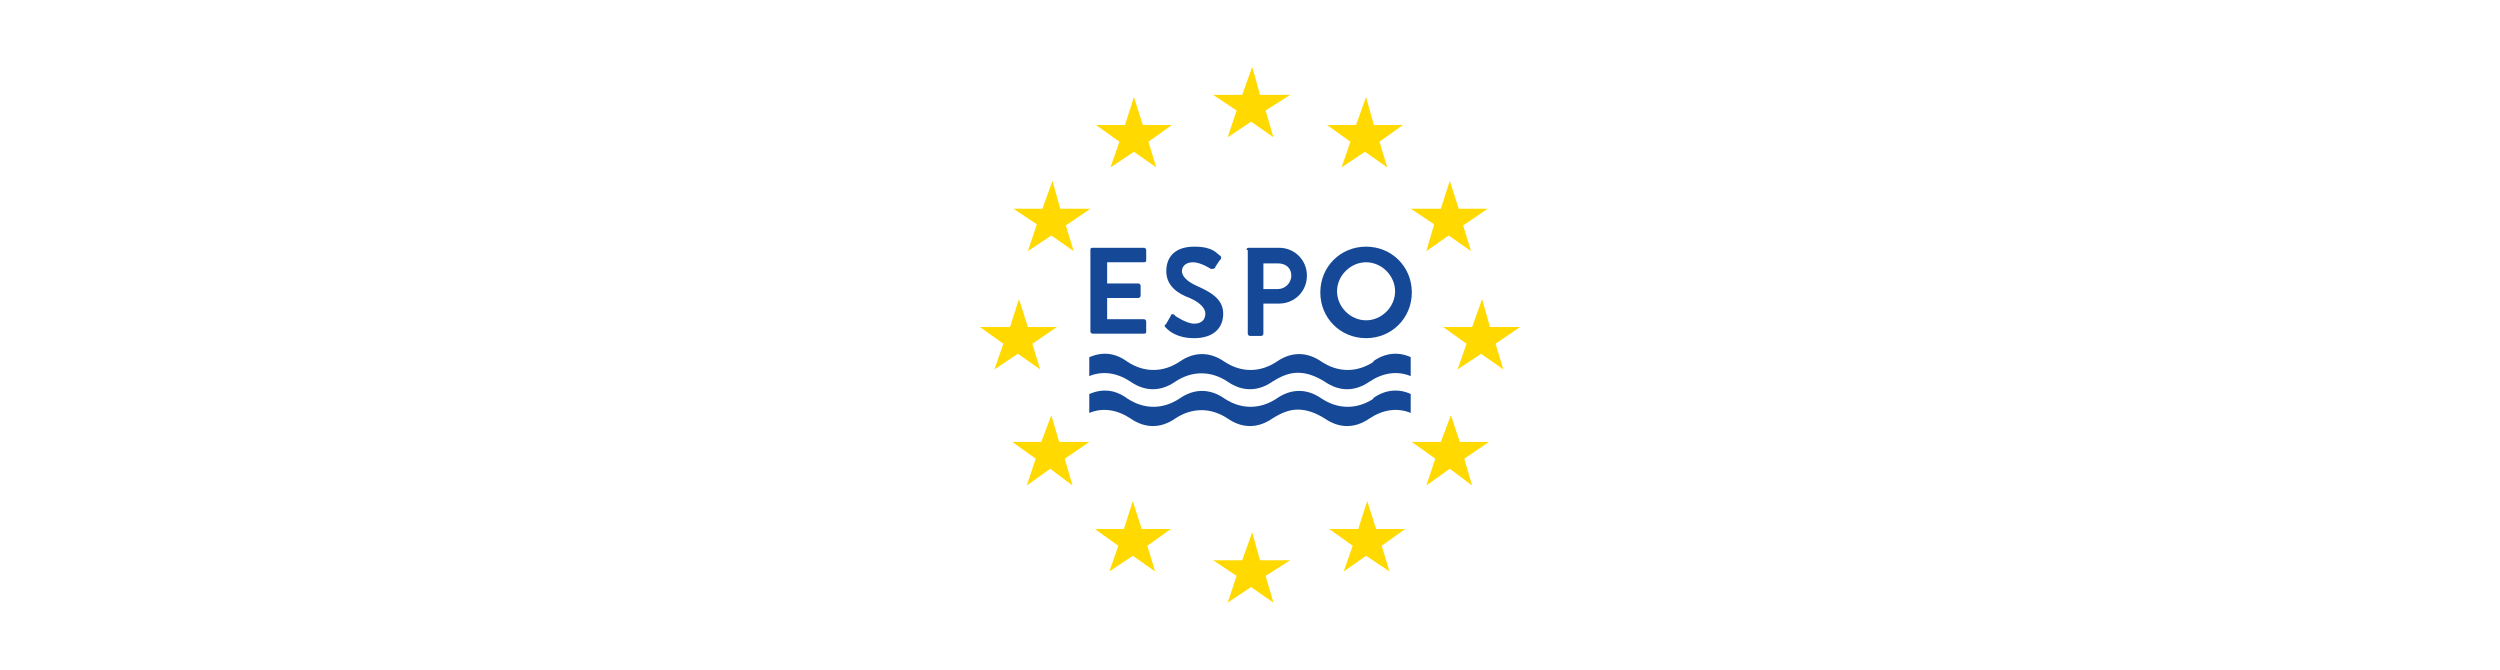 <?xml version="1.0" encoding="UTF-8"?>
<svg id="Grafika" xmlns="http://www.w3.org/2000/svg" width="224" height="60" version="1.1" viewBox="0 0 224 60">
  <!-- Generator: Adobe Illustrator 29.3.1, SVG Export Plug-In . SVG Version: 2.1.0 Build 151)  -->
  <defs>
    <style>
      .st0 {
        fill: #ffd900;
      }

      .st1 {
        fill: #154997;
      }

      .st2 {
        fill: #fff;
      }
    </style>
  </defs>
  <rect class="st2" width="224" height="60"/>
  <g>
    <g>
      <polyline class="st0" points="115.6 8.5 113.4 9.9 114.1 12.3 112.1 10.9 110 12.3 110.8 9.9 108.7 8.5 111.3 8.5 112.2 6 112.9 8.5 115.6 8.5"/>
      <polyline class="st0" points="115.6 50.2 113.4 51.6 114.1 54 112.1 52.6 110 54 110.8 51.6 108.7 50.2 111.3 50.2 112.2 47.7 112.9 50.2 115.6 50.2"/>
      <polyline class="st0" points="94.7 29.3 92.5 30.8 93.2 33.1 91.2 31.7 89.1 33.1 89.9 30.8 87.8 29.3 90.5 29.3 91.3 26.8 92.1 29.3 94.7 29.3"/>
      <polyline class="st0" points="97.7 18.7 95.5 20.2 96.2 22.5 94.2 21.1 92.1 22.5 92.9 20.1 90.8 18.7 93.4 18.7 94.3 16.2 95 18.7 97.7 18.7"/>
      <polyline class="st0" points="105 11.2 102.9 12.7 103.6 15 101.6 13.6 99.5 15 100.3 12.7 98.2 11.2 100.8 11.2 101.6 8.7 102.4 11.2 105 11.2"/>
      <polyline class="st0" points="125.7 11.2 123.6 12.7 124.3 15 122.3 13.6 120.2 15 121 12.7 118.9 11.2 121.5 11.2 122.4 8.7 123.1 11.2 125.7 11.2"/>
      <polyline class="st0" points="133.3 18.7 131.1 20.2 131.8 22.5 129.8 21.1 127.8 22.5 128.5 20.1 126.4 18.7 129.1 18.7 129.9 16.2 130.7 18.7 133.3 18.7"/>
      <polyline class="st0" points="97.6 39.6 95.4 41.1 96.1 43.5 94.1 42 92 43.5 92.8 41.1 90.7 39.6 93.3 39.6 94.2 37.2 94.9 39.6 97.6 39.6"/>
      <polyline class="st0" points="104.9 47.4 102.8 48.9 103.5 51.2 101.5 49.8 99.4 51.2 100.2 48.9 98.1 47.4 100.7 47.4 101.5 44.9 102.3 47.4 104.9 47.4"/>
      <polyline class="st0" points="125.9 47.4 123.8 48.9 124.5 51.2 122.4 49.8 120.4 51.2 121.2 48.9 119.1 47.4 121.7 47.4 122.5 44.9 123.3 47.4 125.9 47.4"/>
      <polyline class="st0" points="133.4 39.6 131.2 41.1 131.9 43.5 129.9 42 127.8 43.5 128.6 41.1 126.5 39.6 129.1 39.6 130 37.2 130.8 39.6 133.4 39.6"/>
      <polyline class="st0" points="136.2 29.3 134 30.8 134.7 33.1 132.7 31.7 130.6 33.1 131.4 30.8 129.3 29.3 131.9 29.3 132.8 26.8 133.5 29.3 136.2 29.3"/>
    </g>
    <g>
      <path class="st1" d="M97.7,22.4c0-.1,0-.2.2-.2h4.6c.1,0,.2.1.2.2v.9c0,.1,0,.2-.2.2h-3.3v1.9h2.8c.1,0,.2.1.2.2v.9c0,.1-.1.2-.2.2h-2.8v1.9h3.3c.1,0,.2.1.2.2v.9c0,.1,0,.2-.2.2h-4.6c-.1,0-.2-.1-.2-.2v-7.5h0Z"/>
      <path class="st1" d="M104.5,29l.4-.7c0-.2.3-.2.4,0,0,0,1,.7,1.7.7s1-.4,1-.9-.5-1-1.4-1.4c-1.1-.4-2.1-1.1-2.1-2.4s.8-2.2,2.5-2.2,2,.6,2.3.8c.1,0,.2.3,0,.4l-.4.6c0,.2-.3.2-.4.2,0,0-.9-.6-1.6-.6s-1,.4-1,.8.4.9,1.3,1.3c1.1.5,2.4,1.1,2.4,2.5s-1,2.2-2.6,2.2-2.3-.7-2.5-.9c-.2-.2-.2-.2,0-.4Z"/>
      <path class="st1" d="M111.7,22.4c0-.1,0-.2.2-.2h2.7c1.4,0,2.5,1.1,2.5,2.5s-1.1,2.5-2.5,2.5h-1.4v2.7c0,.1-.1.2-.2.2h-1c-.1,0-.2-.1-.2-.2v-7.5h0ZM114.5,25.9c.6,0,1.2-.5,1.2-1.2s-.5-1.1-1.2-1.1h-1.3v2.3h1.3Z"/>
      <path class="st1" d="M122.4,22.1c2.3,0,4.1,1.8,4.1,4.1s-1.8,4.1-4.1,4.1-4.1-1.8-4.1-4.1,1.8-4.1,4.1-4.1ZM122.4,28.7c1.4,0,2.6-1.2,2.6-2.6s-1.2-2.6-2.6-2.6-2.6,1.2-2.6,2.6,1.2,2.6,2.6,2.6Z"/>
    </g>
    <path class="st1" d="M123.1,32.4c-1.5,1-3.2,1-4.7,0-1.3-.9-2.7-.9-4,0-1.5,1-3.2,1-4.7,0-1.3-.9-2.7-.9-4,0-1.5,1-3.2,1-4.7,0-1.1-.8-2.2-.9-3.4-.4v1.7c1.2-.5,2.5-.3,3.7.5,1.3.9,2.7.9,4,0,1.5-1,3.2-1,4.7,0,1.3.9,2.7.9,4,0,.8-.5,1.5-.8,2.3-.8s1.6.3,2.4.8c1.3.9,2.7.9,4,0,1.2-.8,2.5-1,3.7-.5v-1.7c-1.1-.5-2.3-.4-3.4.4Z"/>
    <path class="st1" d="M123.1,35.7c-1.5,1-3.2,1-4.7,0-1.3-.9-2.7-.9-4,0-1.5,1-3.2,1-4.7,0-1.3-.9-2.7-.9-4,0-1.5,1-3.2,1-4.7,0-1.1-.8-2.2-.9-3.4-.4v1.7c1.2-.5,2.5-.3,3.7.5,1.3.9,2.7.9,4,0,1.5-1,3.2-1,4.7,0,1.3.9,2.7.9,4,0,.8-.5,1.5-.8,2.3-.8s1.6.3,2.4.8c1.3.9,2.7.9,4,0,1.2-.8,2.5-1,3.7-.5v-1.7c-1.1-.5-2.3-.4-3.4.4Z"/>
  </g>
</svg>